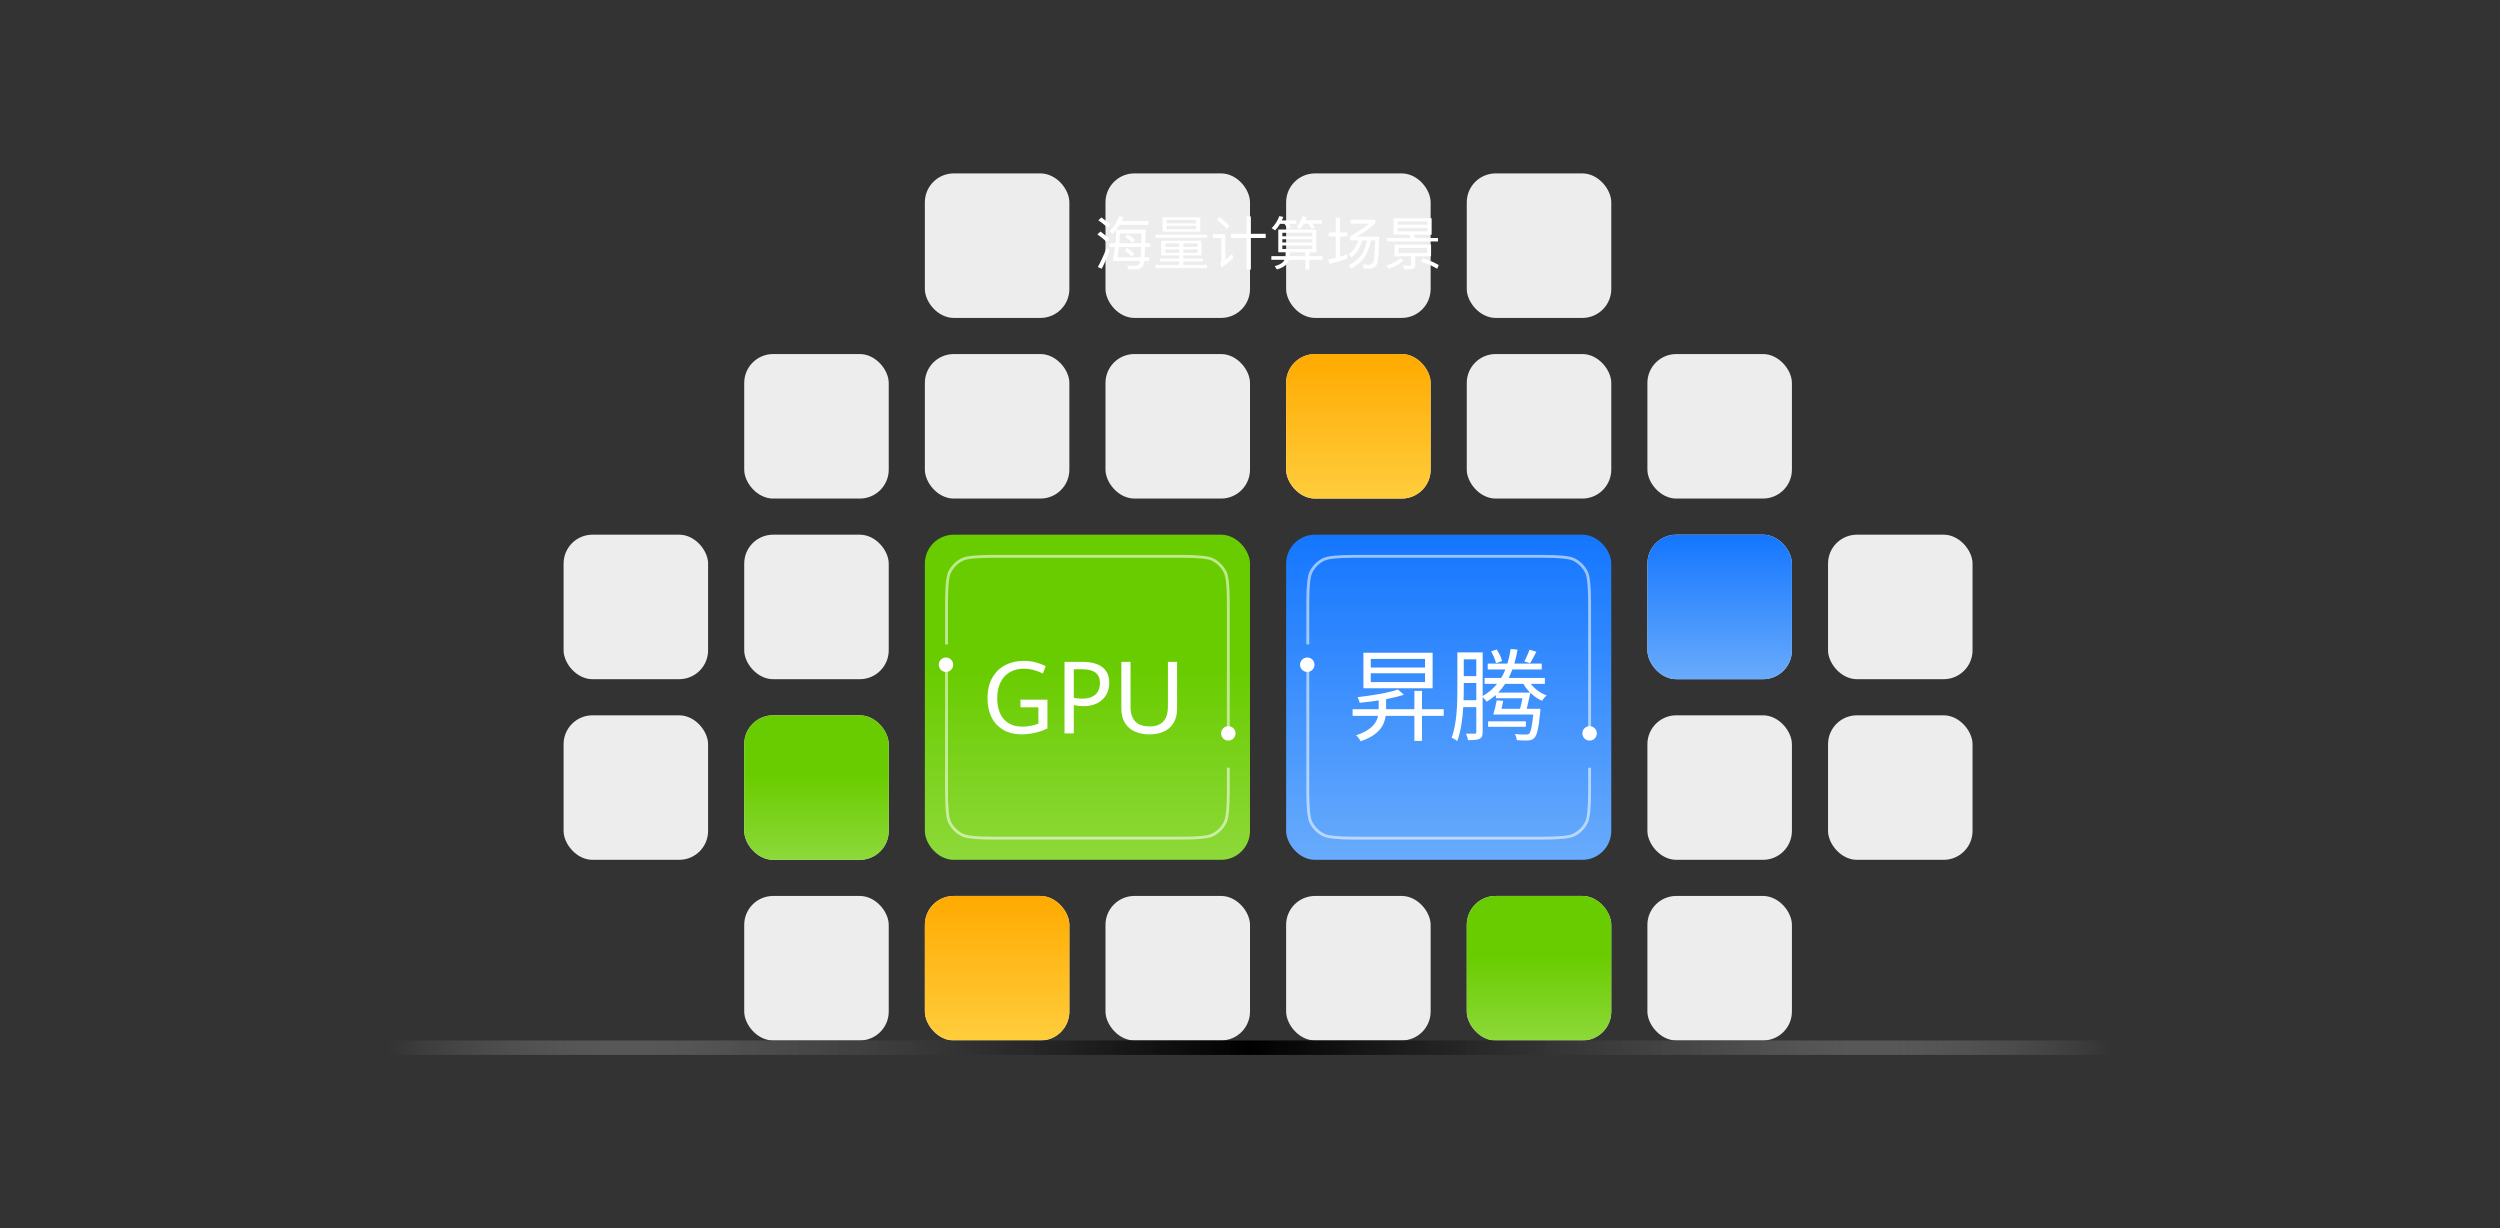 <svg width="692" height="340" viewBox="0 0 692 340" fill="none" xmlns="http://www.w3.org/2000/svg" xmlns:xlink="http://www.w3.org/1999/xlink">
	<rect x="0" y="0" width="692" height="340" fill="#333333" stroke="none"/>
	<desc>
			Created with Pixso.
	</desc>
	<defs>
		<linearGradient x1="376" y1="138" x2="376" y2="98" id="paint_linear_37_1985_0" gradientUnits="userSpaceOnUse">
			<stop stop-color="#FFCD3C"/>
			<stop offset="1" stop-color="#FFAA00"/>
		</linearGradient>
		<linearGradient x1="301" y1="185.508" x2="301" y2="267.488" id="paint_linear_37_1994_0" gradientUnits="userSpaceOnUse">
			<stop stop-color="#69CC00"/>
			<stop offset="1" stop-color="#A2E05A"/>
		</linearGradient>
		<linearGradient x1="476.744" y1="188" x2="476.744" y2="148" id="paint_linear_37_2000_0" gradientUnits="userSpaceOnUse">
			<stop stop-color="#68ABFC"/>
			<stop offset="1" stop-color="#1476FF"/>
		</linearGradient>
		<linearGradient x1="226" y1="214.67" x2="226" y2="251.106" id="paint_linear_37_2003_0" gradientUnits="userSpaceOnUse">
			<stop stop-color="#69CC00"/>
			<stop offset="1" stop-color="#A2E05A"/>
		</linearGradient>
		<linearGradient x1="402.674" y1="238" x2="402.674" y2="148" id="paint_linear_37_2006_0" gradientUnits="userSpaceOnUse">
			<stop stop-color="#68ABFC"/>
			<stop offset="1" stop-color="#1476FF"/>
		</linearGradient>
		<linearGradient x1="426" y1="264.67" x2="426" y2="301.106" id="paint_linear_37_2015_0" gradientUnits="userSpaceOnUse">
			<stop stop-color="#69CC00"/>
			<stop offset="1" stop-color="#A2E05A"/>
		</linearGradient>
		<linearGradient x1="276" y1="288" x2="276" y2="248" id="paint_linear_37_2017_0" gradientUnits="userSpaceOnUse">
			<stop stop-color="#FFCD3C"/>
			<stop offset="1" stop-color="#FFAA00"/>
		</linearGradient>
		<radialGradient gradientTransform="translate(346 290) rotate(180) scale(240 28800)" cx="0" cy="0" r="1" id="paint_radial_37_2021_0" gradientUnits="userSpaceOnUse">
			<stop stop-color="#000000"/>
			<stop offset="0.583" stop-color="#575757" stop-opacity="0.749"/>
			<stop offset="1" stop-color="#C4C4C4" stop-opacity="0"/>
		</radialGradient>
		<linearGradient x1="351" y1="48" x2="351" y2="168.391" id="paint_linear_37_2023_0" gradientUnits="userSpaceOnUse">
			<stop stop-color="#000000"/>
			<stop offset="1" stop-color="#D6D6D6"/>
		</linearGradient>
	</defs>
	<mask id="mask37_1977" mask-type="alpha" maskUnits="userSpaceOnUse" x="0" y="0" width="692" height="340">
		<path id="矩形 40" d="M0 0L692 0L692 340L0 340L0 0Z" fill="#FAFAFA" fill-opacity="1" fill-rule="evenodd"/>
	</mask>
	<g mask="url(#mask37_1977)">
		<rect id="矩形 320" x="206" y="98" rx="8" width="40" height="40" fill="#EDEDED" fill-opacity="1"/>
		<rect id="矩形 324" x="406" y="98" rx="8" width="40" height="40" fill="#EDEDED" fill-opacity="1"/>
		<rect id="矩形 322" x="306" y="98" rx="8" width="40" height="40" fill="#EDEDED" fill-opacity="1"/>
		<rect id="矩形 321" x="256" y="98" rx="8" width="40" height="40" fill="#EDEDED" fill-opacity="1"/>
		<rect id="矩形 323" x="356" y="98" rx="8" width="40" height="40" fill="#EDEDED" fill-opacity="1"/>
		<rect id="矩形备份 124" x="356" y="98" rx="8" width="40" height="40" fill="url(#paint_linear_37_1985_0)" fill-opacity="1"/>
		<rect id="矩形备份 124" x="356.5" y="98.5" rx="8" width="39" height="39" stroke="#979797" stroke-opacity="0" stroke-width="1"/>
		<rect id="矩形 322" x="306" y="48" rx="8" width="40" height="40" fill="#EDEDED" fill-opacity="1"/>
		<rect id="矩形 324" x="406" y="48" rx="8" width="40" height="40" fill="#EDEDED" fill-opacity="1"/>
		<rect id="矩形 321" x="256" y="48" rx="8" width="40" height="40" fill="#EDEDED" fill-opacity="1"/>
		<rect id="矩形 323" x="356" y="48" rx="8" width="40" height="40" fill="#EDEDED" fill-opacity="1"/>
		<rect id="矩形 325" x="456" y="98" rx="8" width="40" height="40" fill="#EDEDED" fill-opacity="1"/>
		<rect id="矩形 320" x="206" y="148" rx="8" width="40" height="40" fill="#EDEDED" fill-opacity="1"/>
		<rect id="矩形 326" x="156" y="148" rx="8" width="40" height="40" fill="#EDEDED" fill-opacity="1"/>
		<rect id="矩形备份 139" x="256" y="148" rx="8" width="90" height="90" fill="url(#paint_linear_37_1994_0)" fill-opacity="1"/>
		<rect id="矩形备份 139" x="256.5" y="148.5" rx="8" width="89" height="89" stroke="#979797" stroke-opacity="0" stroke-width="1"/>
		<g opacity="0.56">
			<path id="矩形备份 139" d="M340.4 212.5L340.4 219.2Q340.4 226.01 339.48 227.81Q338.24 230.24 335.81 231.48Q334.01 232.4 327.2 232.4L307 232.4L297.25 232.4L287.5 232.4L274.79 232.4Q267.98 232.4 266.18 231.48Q263.75 230.24 262.51 227.81Q261.6 226.01 261.6 219.2L261.6 193L261.6 183.25L262.4 183.25L262.4 193L262.4 219.2Q262.4 225.82 263.22 227.45Q264.34 229.65 266.54 230.77Q268.17 231.6 274.79 231.6L287.5 231.6L297.25 231.6L307 231.6L327.2 231.6Q333.82 231.6 335.45 230.77Q337.65 229.65 338.77 227.45Q339.6 225.82 339.6 219.2L339.6 212.5L340.4 212.5ZM261.6 178.37L261.6 173.5L261.6 166.8Q261.6 159.98 262.51 158.18Q263.75 155.75 266.18 154.51Q267.98 153.6 274.79 153.6L301 153.6L308.25 153.6L315.5 153.6L327.2 153.6Q334.01 153.6 335.81 154.51Q338.24 155.75 339.48 158.18Q340.4 159.98 340.4 166.8L340.4 166.8L340.4 193L340.4 202.75L339.6 202.75L339.6 193L339.6 166.8L339.6 166.8Q339.6 160.17 338.77 158.55Q337.65 156.34 335.45 155.22Q333.82 154.39 327.2 154.39L315.5 154.39L308.25 154.39L301 154.39L274.79 154.39Q268.17 154.39 266.54 155.22Q264.34 156.34 263.22 158.55Q262.4 160.17 262.4 166.8L262.4 173.5L262.4 178.37L261.6 178.37Z" fill="#FFFFFF" fill-opacity="1" fill-rule="evenodd"/>
		</g>
		<circle id="椭圆 165" cx="261.85" cy="184" r="2" fill="#FFFFFF" fill-opacity="1"/>
		<circle id="椭圆 167" cx="340" cy="203" r="2" fill="#FFFFFF" fill-opacity="1"/>
		<path id="GPU" d="M277.72 202.03Q279.87 203.27 282.84 203.27Q284.63 203.27 286.47 202.85Q288.31 202.42 289.93 201.63L289.93 193.66L282.48 193.66L282.48 195.79L287.43 195.79L287.43 200.33Q286.39 200.71 285.24 200.92Q284.1 201.14 282.99 201.14Q280.61 201.14 279.05 200.1Q278.37 199.65 277.85 199.06Q277.17 198.29 276.76 197.29Q276.03 195.52 276.03 193.26Q276.03 190.66 276.97 188.82Q277.65 187.48 278.72 186.62Q279.13 186.29 279.59 186.03Q279.64 186 279.68 185.98Q281.32 185.09 283.45 185.09Q285.95 185.09 288.66 186.43L289.47 184.37Q288.16 183.72 286.61 183.32Q285.07 182.93 283.37 182.93Q280.62 182.93 278.42 184.02Q278.32 184.07 278.22 184.12Q277.35 184.58 276.62 185.2Q275.45 186.21 274.64 187.65Q273.34 189.98 273.34 193.27Q273.34 196.28 274.46 198.54Q275.07 199.78 276 200.71Q276.76 201.47 277.72 202.03ZM299.64 183.2L294.66 183.2L294.66 203L297.23 203L297.23 195.16Q298.6 195.48 299.95 195.48Q302.03 195.48 303.65 194.68Q304.69 194.16 305.43 193.36Q305.84 192.93 306.15 192.41Q306.23 192.28 306.3 192.15Q307.05 190.77 307.05 188.98Q307.05 187.02 306.13 185.7Q305.73 185.13 305.15 184.68Q303.25 183.2 299.64 183.2ZM314.02 202.44Q315.77 203.28 318.15 203.28Q320.52 203.28 322.24 202.45Q323.27 201.95 324.02 201.18Q324.52 200.66 324.89 200.02Q325.82 198.42 325.82 196.16L325.82 183.2L323.28 183.2L323.28 195.61Q323.28 198.27 322.04 199.67Q321.97 199.76 321.89 199.83Q320.65 201.08 318.15 201.08Q315.73 201.08 314.42 199.87Q314.33 199.79 314.25 199.71L314.25 199.7Q312.93 198.33 312.93 195.69L312.93 183.2L310.39 183.2L310.39 196.19Q310.39 198.42 311.33 200.01Q311.67 200.58 312.11 201.06Q312.9 201.9 314.02 202.44ZM303.19 192.26Q301.91 193.4 299.48 193.4Q298.52 193.4 297.23 193.17L297.23 185.26L299.59 185.26Q301.96 185.26 303.22 186.17Q303.47 186.35 303.67 186.58Q304.47 187.48 304.47 189.08Q304.47 190.6 303.75 191.63Q303.51 191.97 303.19 192.26Z" fill="#FFFFFF" fill-opacity="1" fill-rule="evenodd"/>
		<rect id="矩形 325" x="456" y="148" rx="8" width="40" height="40" fill="#EDEDED" fill-opacity="1"/>
		<rect id="矩形备份 137" x="456" y="148" rx="8" width="40" height="40" fill="url(#paint_linear_37_2000_0)" fill-opacity="1"/>
		<rect id="矩形备份 137" x="456.5" y="148.5" rx="8" width="39" height="39" stroke="#979797" stroke-opacity="0" stroke-width="1"/>
		<rect id="矩形 327" x="506" y="148" rx="8" width="40" height="40" fill="#EDEDED" fill-opacity="1"/>
		<rect id="矩形 320" x="206" y="198" rx="8" width="40" height="40" fill="#EDEDED" fill-opacity="1"/>
		<rect id="矩形备份 139" x="206" y="198" rx="8" width="40" height="40" fill="url(#paint_linear_37_2003_0)" fill-opacity="1"/>
		<rect id="矩形备份 139" x="206.5" y="198.5" rx="8" width="39" height="39" stroke="#979797" stroke-opacity="0" stroke-width="1"/>
		<rect id="矩形 326" x="156" y="198" rx="8" width="40" height="40" fill="#EDEDED" fill-opacity="1"/>
		<rect id="矩形备份 137" x="356" y="148" rx="8" width="90" height="90" fill="url(#paint_linear_37_2006_0)" fill-opacity="1"/>
		<rect id="矩形备份 137" x="356.5" y="148.5" rx="8" width="89" height="89" stroke="#979797" stroke-opacity="0" stroke-width="1"/>
		<g opacity="0.56">
			<path id="矩形备份 139" d="M440.4 212.5L440.4 219.2Q440.4 226.01 439.48 227.81Q438.24 230.24 435.81 231.48Q434.01 232.4 427.2 232.4L407 232.4L397.25 232.4L387.5 232.4L374.8 232.4Q367.98 232.4 366.18 231.48Q363.75 230.24 362.51 227.81Q361.6 226.01 361.6 219.2L361.6 193L361.6 183.25L362.4 183.25L362.4 193L362.4 219.2Q362.4 225.82 363.22 227.45Q364.34 229.65 366.55 230.77Q368.17 231.6 374.8 231.6L387.5 231.6L397.25 231.6L407 231.6L427.2 231.6Q433.82 231.6 435.45 230.77Q437.65 229.65 438.77 227.45Q439.6 225.82 439.6 219.2L439.6 212.5L440.4 212.5ZM361.6 178.37L361.6 173.5L361.6 166.8Q361.6 159.98 362.51 158.18Q363.75 155.75 366.18 154.51Q367.98 153.6 374.8 153.6L401 153.6L408.25 153.6L415.5 153.6L427.2 153.6Q434.01 153.6 435.81 154.51Q438.24 155.75 439.48 158.18Q440.4 159.98 440.4 166.8L440.4 166.8L440.4 193L440.4 202.75L439.6 202.75L439.6 193L439.6 166.8L439.6 166.8Q439.6 160.17 438.77 158.55Q437.65 156.34 435.45 155.22Q433.82 154.39 427.2 154.39L415.5 154.39L408.25 154.39L401 154.39L374.8 154.39Q368.17 154.39 366.55 155.22Q364.34 156.34 363.22 158.55Q362.4 160.17 362.4 166.8L362.4 173.5L362.4 178.37L361.6 178.37Z" fill="#FFFFFF" fill-opacity="1" fill-rule="evenodd"/>
		</g>
		<circle id="椭圆 165" cx="361.85" cy="184" r="2" fill="#FFFFFF" fill-opacity="1"/>
		<circle id="椭圆 167" cx="440" cy="203" r="2" fill="#FFFFFF" fill-opacity="1"/>
		<path id="昇腾" d="M427.62 187.65L427.62 189.3L423.73 189.3C424.83 190.7 426.39 191.88 428.13 192.5C427.68 192.83 427.09 193.53 426.84 193.98C425.63 193.47 424.55 192.69 423.62 191.77C423.31 193.22 422.92 194.93 422.61 196.19L426.39 196.19C426.39 196.19 426.36 196.72 426.34 197C425.89 201.65 425.44 203.53 424.71 204.25C424.27 204.73 423.76 204.87 423 204.96C422.39 204.98 421.15 204.98 419.84 204.87C419.81 204.37 419.62 203.67 419.31 203.19C420.59 203.3 421.8 203.33 422.3 203.33C422.69 203.33 423 203.3 423.23 203.1C423.73 202.66 424.07 201.2 424.4 197.79L413.34 197.79C413.68 196.69 414.05 195.13 414.3 193.84L416.09 194.01C415.95 194.71 415.78 195.46 415.61 196.19L420.74 196.19C420.99 195.33 421.24 194.29 421.41 193.28L414.05 193.28L414.05 192.39C413.26 193.06 412.45 193.67 411.52 194.23C411.3 193.92 410.8 193.34 410.4 192.97L410.4 202.63C410.4 203.64 410.18 204.17 409.56 204.51C408.92 204.81 407.97 204.87 406.34 204.87C406.29 204.37 406.03 203.58 405.78 203.08C406.9 203.1 407.91 203.1 408.19 203.08C408.53 203.08 408.64 202.97 408.64 202.61L408.64 195.74L405.03 195.74C404.83 198.99 404.36 202.46 403.37 205.12C403.04 204.84 402.28 204.37 401.81 204.23C403.29 200.25 403.4 194.65 403.4 190.62L403.4 180.59L410.4 180.59L410.4 192.67C412 191.74 413.31 190.65 414.38 189.3L410.93 189.3L410.93 187.65L415.53 187.65C415.97 186.92 416.37 186.14 416.68 185.3L411.8 185.3L411.8 183.68L417.27 183.68C417.65 182.41 417.93 181.07 418.16 179.62L420.06 179.84C419.81 181.21 419.53 182.47 419.19 183.68L426.75 183.68L426.75 185.3L418.63 185.3C418.32 186.11 417.96 186.92 417.63 187.65L427.62 187.65ZM414.3 179.78C414.97 180.77 415.56 182.1 415.78 183L414.1 183.56C413.9 182.69 413.34 181.33 412.73 180.29L414.3 179.78ZM421.94 183.09C422.41 182.17 423.06 180.77 423.37 179.84L425.27 180.4C424.68 181.58 424.04 182.78 423.51 183.59L421.94 183.09ZM377.39 180.68L396.55 180.68L396.55 190.51L377.39 190.51L377.39 180.68ZM379.43 184.77L394.45 184.77L394.45 182.39L379.43 182.39L379.43 184.77ZM408.64 187.15L408.64 182.5L405.17 182.5L405.17 187.15L408.64 187.15ZM379.43 188.8L394.45 188.8L394.45 186.36L379.43 186.36L379.43 188.8ZM405.17 190.62C405.17 191.6 405.17 192.67 405.11 193.81L408.64 193.81L408.64 189.05L405.17 189.05L405.17 190.62ZM416.62 189.3C416.06 190.17 415.41 190.98 414.72 191.71L423.53 191.71C422.81 191.01 422.17 190.17 421.69 189.3L416.62 189.3ZM393.61 196.3L399.62 196.3L399.62 198.15L393.61 198.15L393.61 205.09L391.5 205.09L391.5 198.15L383.55 198.15C383.19 200.84 381.7 203.45 376.63 205.18C376.39 204.7 375.8 203.89 375.37 203.53C379.63 202.13 381.03 200.14 381.45 198.15L374.4 198.15L374.4 196.3L381.62 196.3L381.62 193.87C379.86 194.15 378.06 194.37 376.36 194.54C376.27 194.09 376.02 193.42 375.77 192.97C379.77 192.52 384.42 191.77 386.94 190.84L388.59 192.3C387.19 192.78 385.48 193.17 383.67 193.53L383.67 196.3L391.5 196.3L391.5 191.24L393.61 191.24L393.61 196.3ZM411.91 199.67L422.36 199.67L422.36 201.18L411.91 201.18L411.91 199.67Z" fill="#FFFFFF" fill-opacity="1" fill-rule="evenodd"/>
		<rect id="矩形 325" x="456" y="198" rx="8" width="40" height="40" fill="#EDEDED" fill-opacity="1"/>
		<rect id="矩形 320" x="206" y="248" rx="8" width="40" height="40" fill="#EDEDED" fill-opacity="1"/>
		<rect id="矩形 322" x="306" y="248" rx="8" width="40" height="40" fill="#EDEDED" fill-opacity="1"/>
		<rect id="矩形 324" x="406" y="248" rx="8" width="40" height="40" fill="#EDEDED" fill-opacity="1"/>
		<rect id="矩形备份 139" x="406" y="248" rx="8" width="40" height="40" fill="url(#paint_linear_37_2015_0)" fill-opacity="1"/>
		<rect id="矩形备份 139" x="406.5" y="248.5" rx="8" width="39" height="39" stroke="#979797" stroke-opacity="0" stroke-width="1"/>
		<rect id="矩形 321" x="256" y="248" rx="8" width="40" height="40" fill="#EDEDED" fill-opacity="1"/>
		<rect id="矩形备份 124" x="256" y="248" rx="8" width="40" height="40" fill="url(#paint_linear_37_2017_0)" fill-opacity="1"/>
		<rect id="矩形备份 124" x="256.5" y="248.5" rx="8" width="39" height="39" stroke="#979797" stroke-opacity="0" stroke-width="1"/>
		<rect id="矩形 323" x="356" y="248" rx="8" width="40" height="40" fill="#EDEDED" fill-opacity="1"/>
		<rect id="矩形 325" x="456" y="248" rx="8" width="40" height="40" fill="#EDEDED" fill-opacity="1"/>
		<rect id="矩形 327" x="506" y="198" rx="8" width="40" height="40" fill="#EDEDED" fill-opacity="1"/>
		<rect id="矩形 328" x="106" y="288" width="480" height="4" fill="url(#paint_radial_37_2021_0)" fill-opacity="1"/>
		<mask id="mask_37_2023" fill="white">
			<path id="形状结合备份 2" d="M397.2 48L304.8 48C300.32 48 298.079 48 296.368 48.872C294.863 49.639 293.639 50.863 292.872 52.368C292 54.079 292 56.32 292 60.8L292 75.2C292 79.68 292 81.921 292.872 83.632C293.639 85.137 294.863 86.361 296.368 87.128C298.079 88 300.32 88 304.8 88L343.002 88L351 95.998L358.998 88L397.2 88C401.68 88 403.921 88 405.632 87.128C407.137 86.361 408.361 85.137 409.128 83.632C410 81.921 410 79.68 410 75.2L410 60.8C410 56.32 410 54.079 409.128 52.368C408.361 50.863 407.137 49.639 405.632 48.872C403.921 48 401.68 48 397.2 48Z" clip-rule="evenodd" fill="" fill-opacity="1" fill-rule="evenodd"/>
		</mask>
		<path id="形状结合备份 2" d="M397.2 48L304.8 48C300.32 48 298.079 48 296.368 48.872C294.863 49.639 293.639 50.863 292.872 52.368C292 54.079 292 56.32 292 60.8L292 75.2C292 79.68 292 81.921 292.872 83.632C293.639 85.137 294.863 86.361 296.368 87.128C298.079 88 300.32 88 304.8 88L343.002 88L351 95.998L358.998 88L397.2 88C401.68 88 403.921 88 405.632 87.128C407.137 86.361 408.361 85.137 409.128 83.632C410 81.921 410 79.68 410 75.2L410 60.8C410 56.32 410 54.079 409.128 52.368C408.361 50.863 407.137 49.639 405.632 48.872C403.921 48 401.68 48 397.2 48Z" clip-rule="evenodd" fill="url(#paint_linear_37_2023_0)" fill-opacity="1" fill-rule="evenodd" mask="url(#mask_37_2023)"/>
		<path id="形状结合备份 2" d="" clip-rule="evenodd" fill="#979797" fill-opacity="0" fill-rule="evenodd"/>
		<path id="海量计算场景" d="M317.87 62.26L309.89 62.26C309.6 62.72 309.32 63.16 309 63.57L317.12 63.57C317.07 64.98 317.03 66.23 317 67.32L318.35 67.32L318.35 68.39L316.95 68.39C316.88 69.55 316.84 70.5 316.79 71.23L318.1 71.23L318.1 72.23L316.71 72.23C316.66 72.67 316.61 72.95 316.58 73.07C316.42 73.59 316.12 73.97 315.67 74.23C315.22 74.45 314.58 74.56 313.71 74.56C313.32 74.56 312.85 74.58 312.32 74.58L311.99 73.52C312.56 73.55 313.09 73.59 313.57 73.59C314 73.59 314.39 73.54 314.74 73.46C315.09 73.35 315.35 73.11 315.51 72.74C315.54 72.66 315.57 72.48 315.6 72.23L307.99 72.23C308.24 70.95 308.47 69.67 308.63 68.39L307.03 68.39L307.03 67.32L308.74 67.32C308.87 66.09 308.95 64.84 308.98 63.59C308.64 64.02 308.29 64.42 307.93 64.79L307.19 63.91C308.28 62.87 309.16 61.51 309.84 59.81L311 60.05C310.84 60.45 310.66 60.84 310.48 61.19L317.87 61.19L317.87 62.26ZM355.54 61.97L354.31 61.97C353.93 62.61 353.48 63.22 352.96 63.76L352 63.17C352.98 62.15 353.68 61.03 354.12 59.81L355.22 60.05C355.09 60.37 354.95 60.69 354.82 61L358.79 61L358.79 61.97L356.69 61.97C356.96 62.32 357.19 62.64 357.36 62.95L356.4 63.3C356.15 62.85 355.86 62.4 355.54 61.97ZM362.1 61.92L360.88 61.92C360.56 62.47 360.21 62.98 359.81 63.44L358.87 62.84C359.67 61.94 360.24 60.93 360.6 59.84L361.71 60.09L361.38 60.95L365.94 60.95L365.94 61.92L363.27 61.92C363.55 62.29 363.78 62.64 363.97 62.96L363.01 63.32C362.76 62.84 362.45 62.37 362.1 61.92ZM340.72 65.87L340.72 64.72L345.06 64.72L345.06 59.91L346.24 59.91L346.24 64.72L350.35 64.72L350.35 65.87L346.24 65.87L346.24 74.63L345.06 74.63L345.06 65.87L340.72 65.87ZM336.79 60.87L337.59 60.09C338.68 60.9 339.59 61.71 340.32 62.55L339.54 63.35C338.87 62.56 337.94 61.73 336.79 60.87ZM321.8 64.13L321.8 60.18L332.24 60.18L332.24 64.13L321.8 64.13ZM304.02 60.98L304.85 60.19Q306.29 61.16 307.3 62.16L306.48 63C305.89 62.35 305.07 61.68 304.02 60.98ZM367.81 65.46L367.81 64.35L369.73 64.35L369.73 60.28L370.92 60.28L370.92 64.35L372.92 64.35L372.92 65.46L370.92 65.46L370.92 71.04C371.62 70.84 372.29 70.61 372.95 70.35L372.95 71.55C371.39 72.15 369.71 72.64 367.93 73.04L367.62 71.83C368.34 71.7 369.04 71.54 369.73 71.38L369.73 65.46L367.81 65.46ZM385.73 64.95L385.73 60.39L396.28 60.39L396.28 64.95L391.32 64.95C391.46 65.23 391.59 65.55 391.71 65.87L398.03 65.87L398.03 66.84L383.96 66.84L383.96 65.87L390.52 65.87C390.35 65.54 390.18 65.23 390 64.95L385.73 64.95ZM373.33 70.37C374.61 69.38 375.51 68.12 376.02 66.55L373.67 66.55L373.67 65.48C375.6 64.35 377.38 63.16 379.01 61.89L373.86 61.89L373.86 60.84L380.69 60.84L380.69 61.84C379.16 63.16 377.46 64.37 375.64 65.52L381.78 65.52C381.68 69.25 381.51 71.65 381.25 72.72C380.98 73.81 380.26 74.35 379.07 74.39C378.55 74.39 378.03 74.37 377.54 74.35L377.22 73.23C377.8 73.27 378.35 73.3 378.9 73.3C379.52 73.28 379.96 73 380.18 72.42C380.39 71.91 380.53 69.94 380.63 66.55L379.48 66.55C379.09 68.48 378.52 70 377.78 71.12C376.95 72.32 375.7 73.39 374.03 74.35L373.33 73.46C374.85 72.61 376 71.67 376.79 70.64C377.51 69.62 378.03 68.24 378.37 66.55L377.11 66.55C376.52 68.56 375.49 70.13 374.05 71.25L373.33 70.37ZM322.92 60.88L322.92 61.81L331.12 61.81L331.12 60.88L322.92 60.88ZM386.85 61.3L386.85 62.23L395.16 62.23L395.16 61.3L386.85 61.3ZM322.92 63.44L331.12 63.44L331.12 62.5L322.92 62.5L322.92 63.44ZM386.85 64.03L395.16 64.03L395.16 63.07L386.85 63.07L386.85 64.03ZM353.83 69.83L353.83 63.54L364.35 63.54L364.35 69.83L362.45 69.83L362.45 70.9L366.09 70.9L366.09 71.92L362.45 71.92L362.45 74.63L361.32 74.63L361.32 71.92L356.77 71.92C356.61 72.39 356.4 72.79 356.12 73.12C355.57 73.75 354.68 74.23 353.44 74.58L352.85 73.67C353.97 73.35 354.76 72.95 355.2 72.47C355.33 72.29 355.44 72.12 355.54 71.92L351.91 71.92L351.91 70.9L355.83 70.9C355.84 70.74 355.86 70.58 355.86 70.45L355.86 69.83L353.83 69.83ZM303.76 64.88L304.6 64.09C305.55 64.76 306.37 65.44 307.04 66.12L306.23 66.93C305.64 66.29 304.82 65.62 303.76 64.88ZM354.95 64.44L354.95 65.39L363.23 65.39L363.23 64.44L354.95 64.44ZM309.83 67.32L315.91 67.32C315.94 66.48 315.97 65.57 316 64.6L310.02 64.6C309.97 65.55 309.91 66.47 309.83 67.32ZM335.71 65.92L335.71 64.82L339.17 64.82L339.17 71.94C339.75 71.46 340.39 70.92 341.06 70.28L341.35 71.46C340.35 72.42 339.28 73.27 338.15 74.02L337.7 72.98C337.94 72.79 338.07 72.56 338.07 72.31L338.07 65.92L335.71 65.92ZM311.44 65.57L312.16 64.87C312.96 65.38 313.64 65.91 314.18 66.44L313.44 67.17C312.96 66.66 312.29 66.13 311.44 65.57ZM319.83 65.83L319.83 64.96L334.16 64.96L334.16 65.83L319.83 65.83ZM354.95 66.21L354.95 67.11L363.23 67.11L363.23 66.21L354.95 66.21ZM321.44 70.71L321.44 66.63L332.58 66.63L332.58 70.71L327.55 70.71L327.55 71.6L332.98 71.6L332.98 72.37L327.55 72.37L327.55 73.32L334.15 73.32L334.15 74.21L319.84 74.21L319.84 73.32L326.4 73.32L326.4 72.37L321.04 72.37L321.04 71.6L326.4 71.6L326.4 70.71L321.44 70.71ZM322.55 67.35L322.55 68.34L326.4 68.34L326.4 67.35L322.55 67.35ZM331.48 67.35L327.55 67.35L327.55 68.34L331.48 68.34L331.48 67.35ZM386 70.93L386 67.7L396.12 67.7L396.12 70.93L391.75 70.93L391.75 73.2C391.75 74.09 391.33 74.53 390.52 74.53L388.61 74.53L388.37 73.46C388.98 73.51 389.57 73.54 390.13 73.54C390.45 73.54 390.61 73.33 390.61 72.93L390.61 70.93L386 70.93ZM354.95 68.93L363.23 68.93L363.23 67.94L354.95 67.94L354.95 68.93ZM315.86 68.39L309.71 68.39C309.59 69.41 309.44 70.37 309.27 71.23L315.7 71.23C315.75 70.51 315.8 69.57 315.86 68.39ZM311.3 69.28L312.02 68.58C312.82 69.16 313.48 69.73 314.02 70.31L313.27 71.04C312.79 70.5 312.13 69.91 311.3 69.28ZM387.12 70.02L395 70.02L395 68.61L387.12 68.61L387.12 70.02ZM303.89 73.92C304.79 72.24 305.57 70.53 306.24 68.77L307.23 69.16C306.56 71.01 305.8 72.76 304.96 74.39L303.89 73.92ZM322.55 69.99L326.4 69.99L326.4 69.01L322.55 69.01L322.55 69.99ZM327.55 69.99L331.48 69.99L331.48 69.01L327.55 69.01L327.55 69.99ZM361.32 69.83L357.01 69.83L357.01 70.45C357.01 70.61 357 70.76 356.98 70.9L361.32 70.9L361.32 69.83ZM383.75 73.46C385.49 72.9 386.82 72.23 387.75 71.43L388.47 72.16C387.41 73.07 386.05 73.83 384.39 74.4L383.75 73.46ZM393.32 72.42L393.8 71.51C395.33 71.92 396.82 72.55 398.24 73.35L397.84 74.4C396.39 73.55 394.88 72.9 393.32 72.42Z" fill="#FFFFFF" fill-opacity="1" fill-rule="evenodd"/>
	</g>
</svg>
